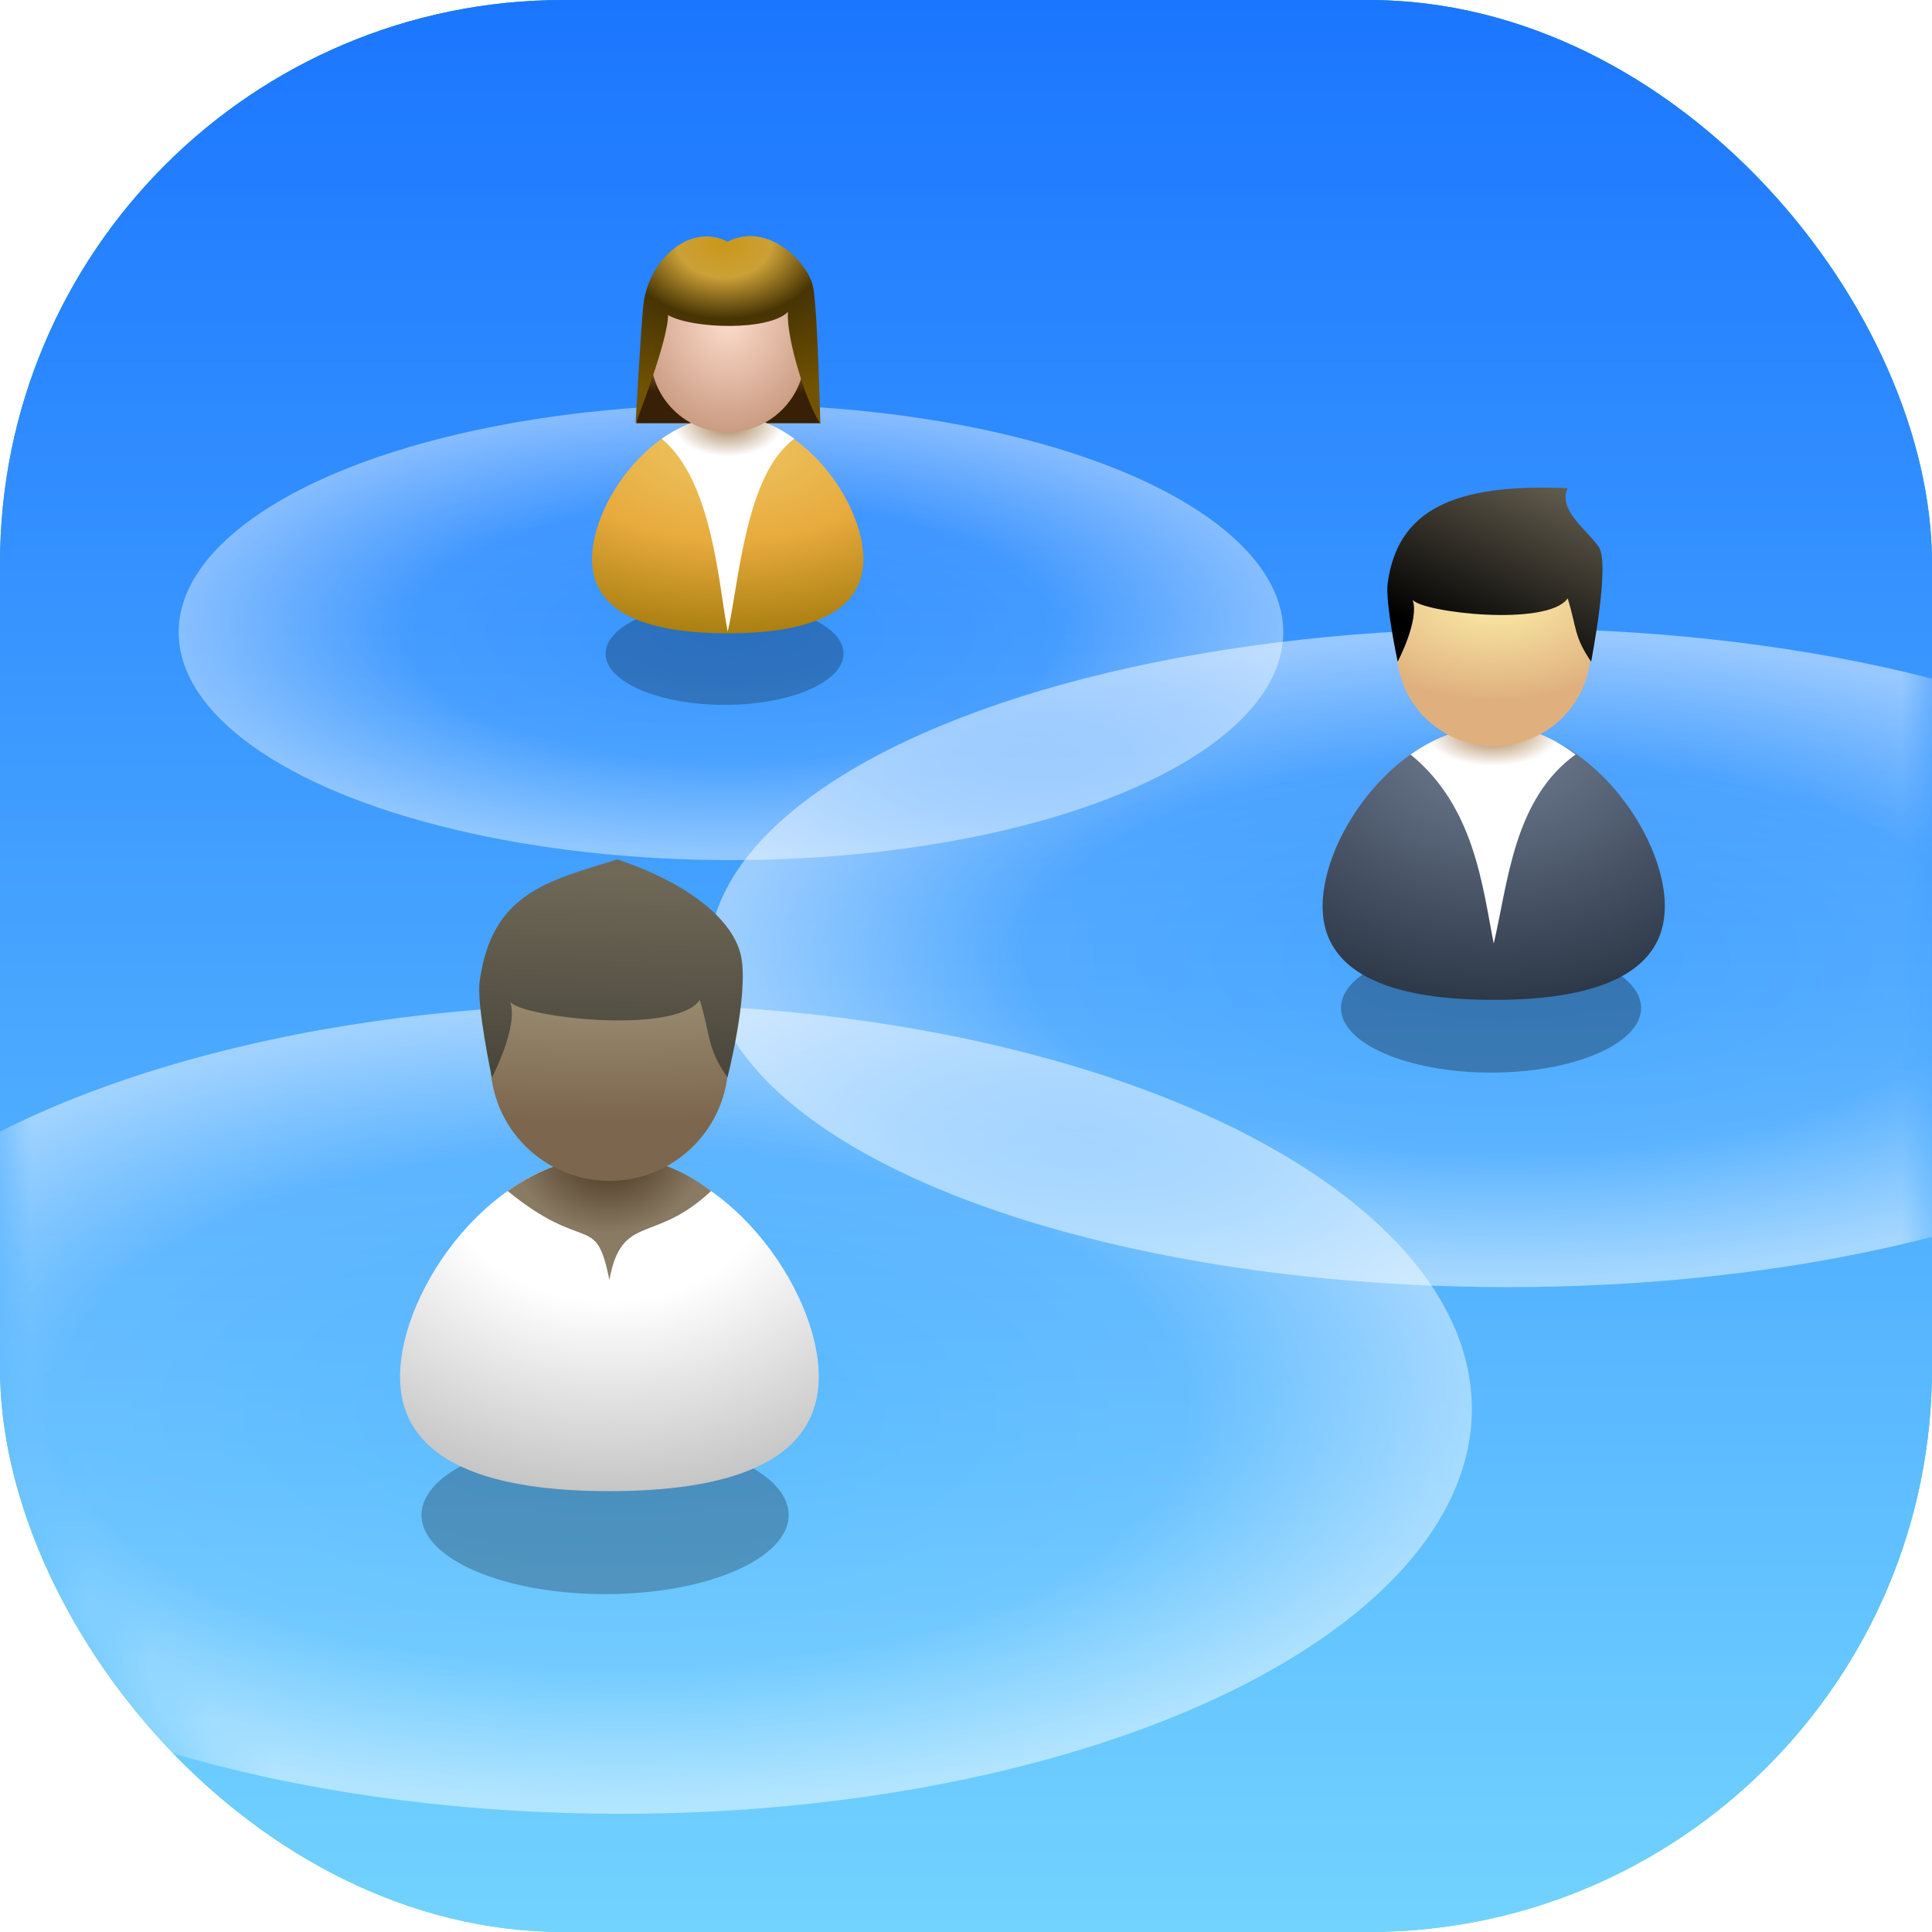 <svg width="32" height="32" viewBox="0 0 32 32" fill="none" xmlns="http://www.w3.org/2000/svg">
<rect width="32" height="32" rx="9.333" fill="url(#paint0_linear_25_1168)"/>
<rect width="32" height="32" rx="9.333" fill="url(#paint1_linear_25_1168)"/>
<mask id="mask0_25_1168" style="mask-type:alpha" maskUnits="userSpaceOnUse" x="0" y="0" width="32" height="32">
<rect width="32" height="32" rx="9.333" fill="#D9D9D9"/>
</mask>
<g mask="url(#mask0_25_1168)">
<ellipse opacity="0.8" cx="10.278" cy="23.336" rx="14.101" ry="6.707" fill="url(#paint2_radial_25_1168)"/>
<ellipse opacity="0.8" cx="24.974" cy="15.864" rx="13.235" ry="5.455" fill="url(#paint3_radial_25_1168)"/>
<ellipse opacity="0.7" cx="12.107" cy="10.472" rx="9.148" ry="3.774" fill="url(#paint4_radial_25_1168)"/>
<path d="M10.788 5.709L13.303 5.781L13.588 7.011H10.538L10.788 5.709Z" fill="#D9D9D9"/>
<path d="M10.788 5.709L13.303 5.781L13.588 7.011H10.538L10.788 5.709Z" fill="url(#paint5_linear_25_1168)"/>
<g filter="url(#filter0_f_25_1168)">
<ellipse cx="12.001" cy="10.826" rx="1.971" ry="0.849" fill="black" fill-opacity="0.25"/>
</g>
<path d="M14.3 9.259C14.3 10.2 13.294 10.49 12.053 10.49C10.812 10.49 9.805 10.2 9.805 9.259C9.805 8.319 10.812 6.894 12.053 6.894C13.294 6.894 14.3 8.319 14.3 9.259Z" fill="url(#paint6_radial_25_1168)"/>
<path d="M12.053 10.461C11.906 9.725 11.806 7.956 10.96 7.268C11.284 7.039 11.656 6.894 12.053 6.894C12.473 6.894 12.82 7.015 13.156 7.268C12.343 7.855 12.24 9.668 12.053 10.461Z" fill="url(#paint7_radial_25_1168)"/>
<circle cx="12.053" cy="5.882" r="1.277" fill="url(#paint8_radial_25_1168)"/>
<path d="M10.66 5.014C10.625 5.272 10.526 7.018 10.526 7.018C10.526 7.018 11.065 5.651 11.065 5.22C11.48 5.451 12.73 5.483 13.051 5.167C13.019 5.593 13.36 6.688 13.587 7.018C13.587 7.018 13.544 5.178 13.47 4.765C13.396 4.353 12.716 3.657 12.052 4.004C11.437 3.685 10.762 4.285 10.66 5.014Z" fill="url(#paint9_radial_25_1168)"/>
<g filter="url(#filter1_f_25_1168)">
<ellipse cx="24.696" cy="16.695" rx="2.486" ry="1.071" fill="black" fill-opacity="0.3"/>
</g>
<path d="M27.575 15.009C27.575 16.195 26.306 16.561 24.741 16.561C23.175 16.561 21.906 16.195 21.906 15.009C21.906 13.822 23.175 12.025 24.741 12.025C26.306 12.025 27.575 13.822 27.575 15.009Z" fill="url(#paint10_radial_25_1168)"/>
<path d="M24.741 15.628C24.555 14.699 24.429 13.364 23.363 12.497C23.771 12.209 24.241 12.025 24.741 12.025C25.271 12.025 25.671 12.179 26.096 12.497C25.07 13.237 24.977 14.627 24.741 15.628Z" fill="url(#paint11_radial_25_1168)"/>
<circle cx="24.741" cy="10.748" r="1.61" fill="url(#paint12_radial_25_1168)"/>
<path d="M23.15 10.959C23.15 10.959 22.94 9.979 22.985 9.655C23.15 8.466 24.044 8.001 25.966 8.086C25.792 8.449 26.304 8.788 26.486 9.068C26.668 9.349 26.354 10.959 26.354 10.959C26.068 10.542 26.12 10.412 25.966 9.911C25.632 10.387 23.554 10.145 23.399 9.935C23.512 10.275 23.15 10.959 23.15 10.959Z" fill="url(#paint13_linear_25_1168)"/>
<g filter="url(#filter2_f_25_1168)">
<ellipse cx="10.022" cy="25.094" rx="3.041" ry="1.31" fill="black" fill-opacity="0.25"/>
</g>
<path d="M13.561 22.8C13.561 24.252 12.008 24.698 10.093 24.698C8.178 24.698 6.626 24.252 6.626 22.8C6.626 21.349 8.178 19.151 10.093 19.151C12.008 19.151 13.561 21.349 13.561 22.8Z" fill="url(#paint14_radial_25_1168)"/>
<path d="M10.093 21.2C9.866 20.064 9.712 20.789 8.408 19.727C8.907 19.375 9.482 19.151 10.093 19.151C10.741 19.151 11.259 19.338 11.778 19.727C10.835 20.615 10.3 20.085 10.093 21.2Z" fill="url(#paint15_radial_25_1168)"/>
<circle cx="10.093" cy="17.589" r="1.97" fill="url(#paint16_radial_25_1168)"/>
<path d="M8.147 17.847C8.147 17.847 7.89 16.648 7.945 16.251C8.147 14.796 9.057 14.596 10.226 14.234C11.383 14.623 12.165 15.23 12.28 15.866C12.394 16.502 12.049 17.847 12.049 17.847C11.699 17.337 11.78 17.177 11.591 16.564C11.183 17.147 8.642 16.851 8.451 16.594C8.59 17.009 8.147 17.847 8.147 17.847Z" fill="url(#paint17_linear_25_1168)"/>
</g>
<defs>
<filter id="filter0_f_25_1168" x="9.281" y="9.228" width="5.44" height="3.197" filterUnits="userSpaceOnUse" color-interpolation-filters="sRGB">
<feFlood flood-opacity="0" result="BackgroundImageFix"/>
<feBlend mode="normal" in="SourceGraphic" in2="BackgroundImageFix" result="shape"/>
<feGaussianBlur stdDeviation="0.375" result="effect1_foregroundBlur_25_1168"/>
</filter>
<filter id="filter1_f_25_1168" x="21.266" y="14.679" width="6.861" height="4.032" filterUnits="userSpaceOnUse" color-interpolation-filters="sRGB">
<feFlood flood-opacity="0" result="BackgroundImageFix"/>
<feBlend mode="normal" in="SourceGraphic" in2="BackgroundImageFix" result="shape"/>
<feGaussianBlur stdDeviation="0.472" result="effect1_foregroundBlur_25_1168"/>
</filter>
<filter id="filter2_f_25_1168" x="5.826" y="22.628" width="8.393" height="4.932" filterUnits="userSpaceOnUse" color-interpolation-filters="sRGB">
<feFlood flood-opacity="0" result="BackgroundImageFix"/>
<feBlend mode="normal" in="SourceGraphic" in2="BackgroundImageFix" result="shape"/>
<feGaussianBlur stdDeviation="0.578" result="effect1_foregroundBlur_25_1168"/>
</filter>
<linearGradient id="paint0_linear_25_1168" x1="13.901" y1="32" x2="13.778" y2="3.61758e-07" gradientUnits="userSpaceOnUse">
<stop stop-color="#67DE7A"/>
<stop offset="1" stop-color="#09985C"/>
</linearGradient>
<linearGradient id="paint1_linear_25_1168" x1="16" y1="0" x2="16" y2="32" gradientUnits="userSpaceOnUse">
<stop stop-color="#1B76FF"/>
<stop offset="1" stop-color="#72D3FF"/>
</linearGradient>
<radialGradient id="paint2_radial_25_1168" cx="0" cy="0" r="1" gradientUnits="userSpaceOnUse" gradientTransform="translate(10.278 23.336) rotate(90) scale(6.707 14.728)">
<stop stop-color="white" stop-opacity="0"/>
<stop offset="0.641" stop-color="white" stop-opacity="0.1"/>
<stop offset="0.979" stop-color="white" stop-opacity="0.6"/>
</radialGradient>
<radialGradient id="paint3_radial_25_1168" cx="0" cy="0" r="1" gradientUnits="userSpaceOnUse" gradientTransform="translate(24.974 15.864) rotate(90) scale(5.455 13.417)">
<stop stop-color="white" stop-opacity="0"/>
<stop offset="0.599" stop-color="white" stop-opacity="0.1"/>
<stop offset="0.979" stop-color="white" stop-opacity="0.6"/>
</radialGradient>
<radialGradient id="paint4_radial_25_1168" cx="0" cy="0" r="1" gradientUnits="userSpaceOnUse" gradientTransform="translate(12.107 10.472) rotate(90) scale(3.774 9.503)">
<stop stop-color="white" stop-opacity="0"/>
<stop offset="0.562" stop-color="white" stop-opacity="0.1"/>
<stop offset="0.979" stop-color="white" stop-opacity="0.6"/>
</radialGradient>
<linearGradient id="paint5_linear_25_1168" x1="12.127" y1="5.643" x2="12.117" y2="6.502" gradientUnits="userSpaceOnUse">
<stop stop-color="#B4913A"/>
<stop offset="1" stop-color="#372006"/>
</linearGradient>
<radialGradient id="paint6_radial_25_1168" cx="0" cy="0" r="1" gradientUnits="userSpaceOnUse" gradientTransform="translate(12.053 7.297) rotate(90) scale(3.192 5.424)">
<stop stop-color="#EEC764"/>
<stop offset="0.525" stop-color="#E7AA3D"/>
<stop offset="1" stop-color="#AA7F11"/>
</radialGradient>
<radialGradient id="paint7_radial_25_1168" cx="0" cy="0" r="1" gradientUnits="userSpaceOnUse" gradientTransform="translate(12.058 7.013) rotate(90) scale(3.685 6.133)">
<stop stop-color="#A37D53"/>
<stop offset="0.149" stop-color="white"/>
<stop offset="1" stop-color="white"/>
</radialGradient>
<radialGradient id="paint8_radial_25_1168" cx="0" cy="0" r="1" gradientUnits="userSpaceOnUse" gradientTransform="translate(12.053 5.238) rotate(90) scale(1.92 1.586)">
<stop stop-color="#FFDDCE"/>
<stop offset="1" stop-color="#CA9C82"/>
</radialGradient>
<radialGradient id="paint9_radial_25_1168" cx="0" cy="0" r="1" gradientUnits="userSpaceOnUse" gradientTransform="translate(11.995 4.026) rotate(90) scale(2.632 3.61)">
<stop stop-color="#CB9719"/>
<stop offset="0.216" stop-color="#CBA037"/>
<stop offset="0.477" stop-color="#473404"/>
<stop offset="1" stop-color="#725303"/>
</radialGradient>
<radialGradient id="paint10_radial_25_1168" cx="0" cy="0" r="1" gradientUnits="userSpaceOnUse" gradientTransform="translate(24.741 12.025) rotate(90) scale(4.535 5.669)">
<stop stop-color="#384457"/>
<stop offset="0.25" stop-color="#637084"/>
<stop offset="1" stop-color="#2D3848"/>
</radialGradient>
<radialGradient id="paint11_radial_25_1168" cx="0" cy="0" r="1" gradientUnits="userSpaceOnUse" gradientTransform="translate(24.729 12.146) rotate(90) scale(2.531 5.191)">
<stop stop-color="#A77947"/>
<stop offset="0.214" stop-color="white"/>
<stop offset="1" stop-color="white"/>
</radialGradient>
<radialGradient id="paint12_radial_25_1168" cx="0" cy="0" r="1" gradientUnits="userSpaceOnUse" gradientTransform="translate(24.741 9.755) rotate(90) scale(1.84 2.847)">
<stop stop-color="#FFF2AC"/>
<stop offset="1" stop-color="#DFB07E"/>
</radialGradient>
<linearGradient id="paint13_linear_25_1168" x1="26.226" y1="7.737" x2="24.761" y2="10.959" gradientUnits="userSpaceOnUse">
<stop stop-color="#706958"/>
<stop offset="1"/>
</linearGradient>
<radialGradient id="paint14_radial_25_1168" cx="0" cy="0" r="1" gradientUnits="userSpaceOnUse" gradientTransform="translate(10.093 19.151) rotate(90) scale(5.548 6.536)">
<stop offset="0.432" stop-color="white"/>
<stop offset="1" stop-color="#C6C6C6"/>
</radialGradient>
<radialGradient id="paint15_radial_25_1168" cx="0" cy="0" r="1" gradientUnits="userSpaceOnUse" gradientTransform="translate(10.079 19.009) rotate(90) scale(4.548 5.042)">
<stop stop-color="#402B15"/>
<stop offset="0.312" stop-color="#897A63"/>
<stop offset="1" stop-color="#968870"/>
</radialGradient>
<radialGradient id="paint16_radial_25_1168" cx="0" cy="0" r="1" gradientUnits="userSpaceOnUse" gradientTransform="translate(10.093 14.569) rotate(90) scale(4.019 10.646)">
<stop stop-color="#B5AF92"/>
<stop offset="1" stop-color="#7C664E"/>
</radialGradient>
<linearGradient id="paint17_linear_25_1168" x1="10.226" y1="14.447" x2="10.117" y2="17.847" gradientUnits="userSpaceOnUse">
<stop stop-color="#706958"/>
<stop offset="1" stop-color="#48453B"/>
</linearGradient>
</defs>
</svg>
